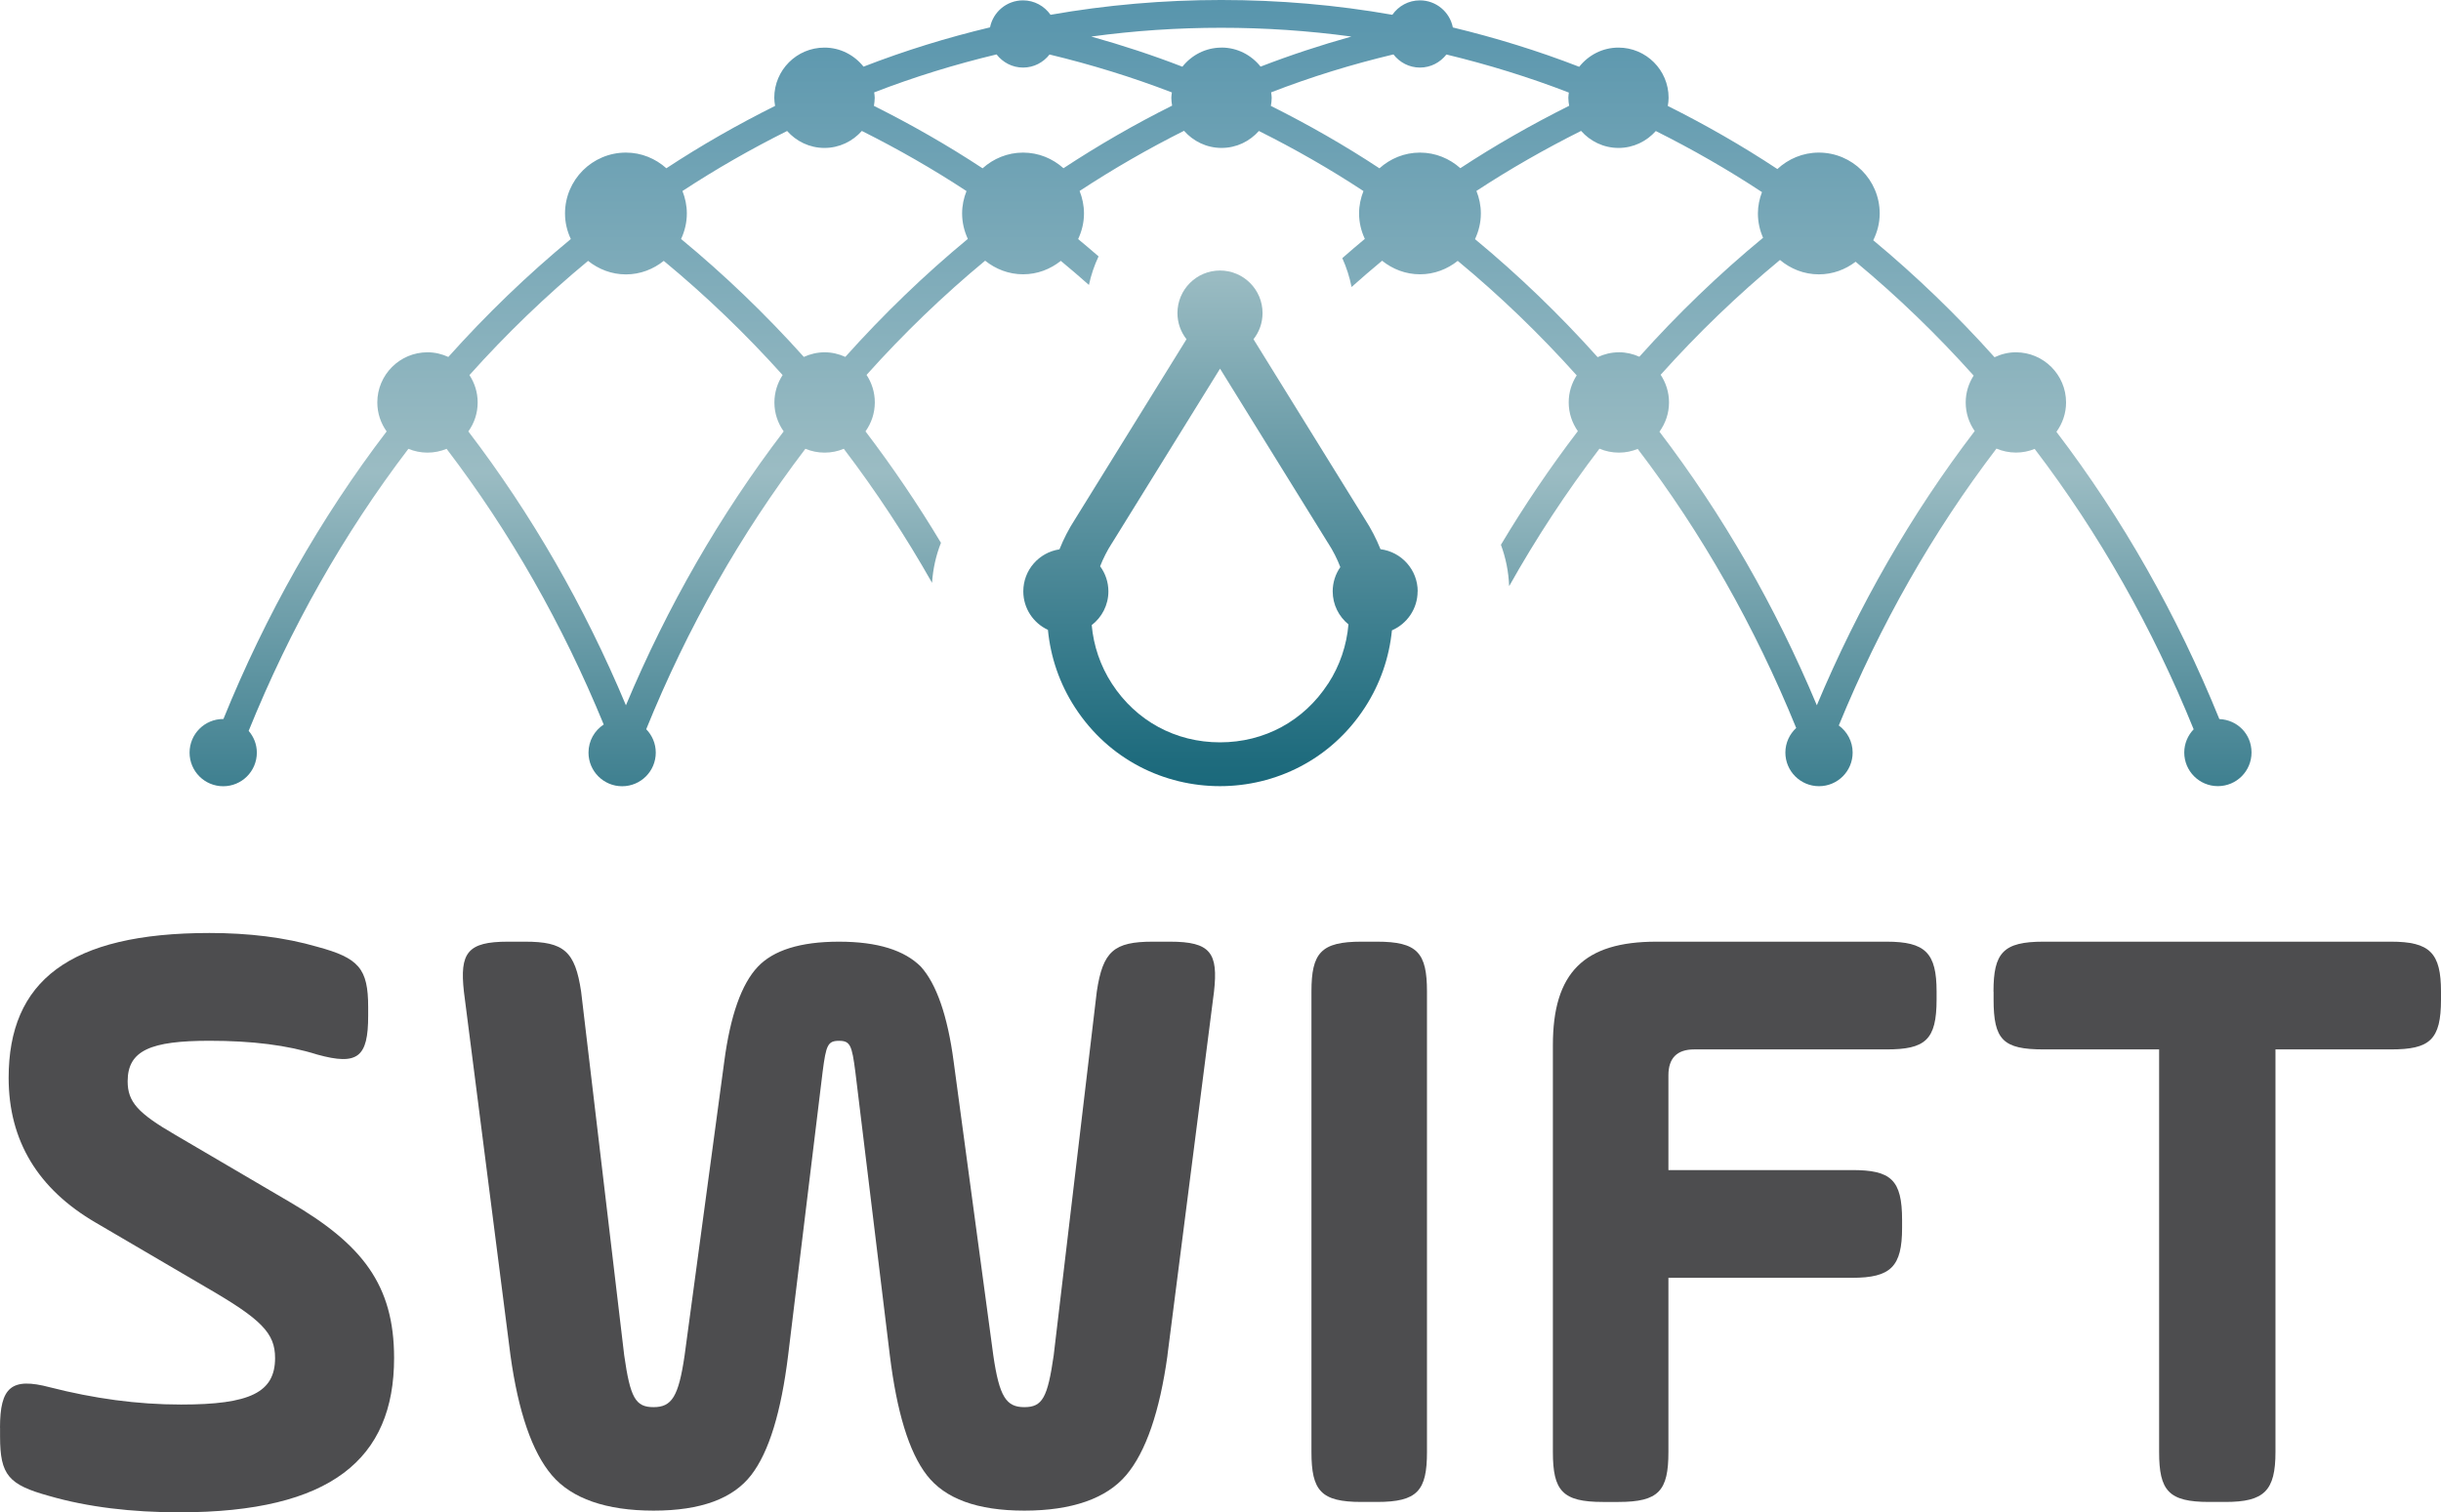 <?xml version="1.0" encoding="UTF-8"?>
<svg id="Layer_2" data-name="Layer 2" xmlns="http://www.w3.org/2000/svg" xmlns:xlink="http://www.w3.org/1999/xlink" viewBox="0 0 534.12 331.01">
  <defs>
    <style>
      .cls-1 {
        fill: url(#linear-gradient-2);
      }

      .cls-2 {
        fill: url(#linear-gradient);
      }

      .cls-3 {
        fill: #4d4d4f;
      }
    </style>
    <linearGradient id="linear-gradient" x1="267.06" y1="219.11" x2="267.06" y2="-7.48" gradientUnits="userSpaceOnUse">
      <stop offset="0" stop-color="#126377"/>
      <stop offset=".07" stop-color="#1e6b7d"/>
      <stop offset=".21" stop-color="#3f8090"/>
      <stop offset=".39" stop-color="#74a2ad"/>
      <stop offset=".51" stop-color="#9bbcc3"/>
      <stop offset="1" stop-color="#5392ab"/>
    </linearGradient>
    <linearGradient id="linear-gradient-2" x1="267.06" y1="186.54" x2="267.06" y2="-95.37" gradientUnits="userSpaceOnUse">
      <stop offset="0" stop-color="#126377"/>
      <stop offset=".07" stop-color="#1e6b7d"/>
      <stop offset=".18" stop-color="#3f8090"/>
      <stop offset=".34" stop-color="#74a2ad"/>
      <stop offset=".45" stop-color="#9bbcc3"/>
    </linearGradient>
  </defs>
  <g id="Layer_1-2" data-name="Layer 1">
    <g>
      <g>
        <path class="cls-3" d="M0,312.52c0-8.87,2.45-11.13,10.94-8.87,9.62,2.45,19.06,3.77,28.68,3.77,15.09,0,20.57-2.64,20.57-10.19,0-5.47-3.02-8.49-15.09-15.47l-24.15-14.15c-12.64-7.36-19.06-17.92-19.06-31.7,0-21.13,13.21-31.7,43.96-31.7,8.49,0,16.42.94,23.58,3.02,9.06,2.45,11.13,4.72,11.13,13.21v1.89c0,9.06-2.26,10.94-11.13,8.49-6.6-2.08-14.34-3.02-23.58-3.02-12.83,0-17.92,2.08-17.92,8.87,0,4.53,2.26,6.98,10.38,11.7l25.09,14.72c15.85,9.25,22.83,18.11,22.83,34.15,0,22.08-13.77,33.77-46.98,33.77-10.38,0-20-1.13-28.49-3.58-8.87-2.45-10.75-4.53-10.75-13.02v-1.89Z"/>
        <path class="cls-3" d="M255.46,296.67c-1.7,12.26-4.72,21.13-9.06,26.23s-11.89,7.74-22.26,7.74-17.36-2.64-21.32-7.74-6.6-13.96-8.11-26.23l-7.55-62.07c-.75-5.85-1.13-6.79-3.58-6.79s-2.83.94-3.58,6.79l-7.55,62.07c-1.51,12.26-4.15,21.13-8.11,26.23-3.96,5.09-10.94,7.74-21.32,7.74s-17.92-2.64-22.26-7.74c-4.34-5.09-7.36-13.96-9.06-26.23l-10.19-79.62c-.94-8.49.75-10.94,9.62-10.94h3.77c8.49,0,10.94,2.08,12.26,10.94l9.43,79.62c1.32,9.25,2.45,11.32,6.42,11.32s5.47-2.26,6.79-11.32l8.68-64.34c1.32-10,3.77-16.98,7.36-20.75,3.4-3.58,9.25-5.47,17.74-5.47s14.34,1.89,17.92,5.47c3.4,3.77,5.85,10.75,7.17,20.75l8.68,64.34c1.32,9.06,2.83,11.32,6.79,11.32s5.09-2.08,6.42-11.32l9.43-79.62c1.32-8.87,3.77-10.94,12.26-10.94h3.77c8.87,0,10.57,2.45,9.62,10.94l-10.19,79.62Z"/>
        <path class="cls-3" d="M286.96,217.05c0-8.49,2.08-10.94,10.94-10.94h3.4c8.87,0,10.94,2.45,10.94,10.94v100.75c0,8.49-2.08,10.94-10.94,10.94h-3.4c-8.87,0-10.94-2.45-10.94-10.94v-100.75Z"/>
        <path class="cls-3" d="M365.07,279.69v38.11c0,8.49-2.08,10.94-10.94,10.94h-3.4c-8.87,0-10.94-2.45-10.94-10.94v-89.05c0-15.85,6.79-22.64,22.64-22.64h50.38c8.49,0,10.94,2.45,10.94,10.94v1.7c0,8.87-2.45,10.94-10.94,10.94h-42.08c-3.77,0-5.66,1.89-5.66,5.66v20.75h40.19c8.49,0,10.94,2.08,10.94,10.94v1.7c0,8.49-2.45,10.94-10.94,10.94h-40.19Z"/>
        <path class="cls-3" d="M436.2,217.05c0-8.49,2.08-10.94,10.94-10.94h76.04c8.49,0,10.94,2.45,10.94,10.94v1.7c0,8.87-2.45,10.94-10.94,10.94h-25.28v88.11c0,8.49-2.45,10.94-10.94,10.94h-3.58c-8.87,0-10.94-2.45-10.94-10.94v-88.11h-25.28c-8.87,0-10.94-2.08-10.94-10.94v-1.7Z"/>
      </g>
      <g>
        <path class="cls-2" d="M485.63,157.41c-9.25-22.8-21.19-43.92-35.66-62.89,1.31-1.81,2.11-4.02,2.11-6.43,0-6.06-4.92-10.98-10.98-10.98-1.68,0-3.25.41-4.67,1.08-8.26-9.22-17.13-17.79-26.54-25.6.88-1.78,1.41-3.75,1.41-5.86,0-7.36-5.97-13.33-13.33-13.33-3.51,0-6.68,1.39-9.06,3.6-7.71-5.1-15.74-9.69-23.98-13.81.1-.58.18-1.17.18-1.79,0-6.07-4.92-10.98-10.98-10.98-3.49,0-6.57,1.66-8.58,4.2-9.02-3.5-18.28-6.35-27.65-8.61-.66-3.38-3.64-5.93-7.21-5.93-2.5,0-4.7,1.25-6.03,3.16-24.53-4.33-50.39-4.31-74.79,0-1.33-1.9-3.53-3.16-6.03-3.16-3.57,0-6.54,2.54-7.21,5.91-9.32,2.22-18.58,5.07-27.68,8.6-2.01-2.52-5.07-4.17-8.55-4.17-6.07,0-10.98,4.92-10.98,10.98,0,.61.08,1.19.18,1.78-8.16,4.07-16.12,8.6-23.79,13.65-2.36-2.11-5.44-3.43-8.85-3.43-7.36,0-13.33,5.97-13.33,13.33,0,2,.47,3.89,1.27,5.59-9.51,7.86-18.47,16.49-26.8,25.81-1.39-.64-2.93-1.02-4.56-1.02-6.06,0-10.98,4.92-10.98,10.98,0,2.37.77,4.55,2.04,6.34-14.5,18.99-26.46,40.13-35.71,62.94-.02,0-.03,0-.05,0-4.06,0-7.36,3.29-7.36,7.36s3.29,7.36,7.36,7.36,7.36-3.29,7.36-7.36c0-1.83-.69-3.48-1.79-4.76,9.06-22.39,20.76-43.11,34.95-61.73,1.29.53,2.7.83,4.18.83s2.89-.3,4.18-.83c13.9,18.22,25.4,38.48,34.38,60.34-2.01,1.31-3.33,3.57-3.33,6.15,0,4.06,3.29,7.36,7.36,7.36s7.36-3.29,7.36-7.36c0-1.99-.8-3.8-2.09-5.12,8.98-22.14,20.64-42.75,34.83-61.38,1.3.54,2.71.84,4.21.84s2.9-.3,4.19-.84c7.08,9.31,13.52,19.1,19.31,29.33.2-3.03.86-5.98,1.95-8.75-5.06-8.44-10.57-16.58-16.51-24.39,1.27-1.79,2.04-3.97,2.04-6.34,0-2.22-.67-4.29-1.81-6.02,8.11-9.06,16.79-17.42,25.95-25,2.28,1.83,5.14,2.98,8.3,2.98s5.98-1.13,8.26-2.94c2.08,1.72,4.13,3.48,6.15,5.27.47-2.18,1.18-4.28,2.11-6.25-1.48-1.28-2.96-2.55-4.47-3.79.8-1.71,1.28-3.6,1.28-5.61,0-1.74-.36-3.4-.96-4.92,7.45-4.89,15.09-9.28,22.85-13.17,2.01,2.28,4.92,3.75,8.21,3.75s6.16-1.45,8.17-3.71c7.86,3.93,15.51,8.3,22.88,13.15-.6,1.52-.96,3.16-.96,4.89,0,2,.47,3.88,1.26,5.58-1.66,1.38-3.3,2.78-4.93,4.21.9,2,1.59,4.12,2.03,6.32,2.2-1.96,4.42-3.88,6.68-5.75,2.28,1.83,5.14,2.97,8.29,2.97s5.98-1.13,8.26-2.94c9.2,7.61,17.91,16,26.03,25.06-1.1,1.71-1.75,3.73-1.75,5.92,0,2.34.75,4.5,2,6.29-6.06,7.93-11.67,16.23-16.83,24.87,1.06,2.86,1.68,5.91,1.8,9.06,5.92-10.54,12.51-20.59,19.76-30.09,1.31.55,2.75.86,4.26.86s2.84-.3,4.11-.81c14.06,18.43,25.66,38.94,34.68,61.08-1.45,1.34-2.37,3.25-2.37,5.38,0,4.06,3.29,7.36,7.36,7.36s7.36-3.29,7.36-7.36c0-2.44-1.2-4.59-3.03-5.93,9-21.96,20.54-42.31,34.5-60.6,1.32.56,2.77.87,4.29.87,1.44,0,2.81-.29,4.07-.8,14.11,18.51,25.76,39.11,34.79,61.37-1.27,1.32-2.06,3.11-2.06,5.08,0,4.06,3.29,7.36,7.36,7.36s7.36-3.29,7.36-7.36-3.1-7.13-6.99-7.32ZM136.96,154.37c-9.08-21.68-20.62-41.79-34.48-59.94,1.28-1.79,2.04-3.97,2.04-6.34,0-2.22-.67-4.27-1.8-5.99,8.08-9.03,16.76-17.39,25.96-25,2.28,1.82,5.13,2.96,8.28,2.96s6-1.14,8.28-2.96c9.22,7.62,17.92,15.98,26.01,24.99-1.13,1.73-1.8,3.79-1.8,6.01,0,2.36.76,4.53,2.03,6.32-13.93,18.26-25.48,38.38-34.52,59.96ZM184.98,78.12c-1.39-.63-2.92-1.01-4.54-1.01s-3.16.38-4.55,1.01c-8.35-9.31-17.33-17.94-26.86-25.81.79-1.7,1.26-3.58,1.26-5.59,0-1.74-.36-3.38-.96-4.91,7.39-4.85,15.05-9.22,22.9-13.14,2.01,2.26,4.91,3.71,8.17,3.71s6.17-1.45,8.18-3.72c7.86,3.93,15.52,8.31,22.9,13.16-.6,1.52-.96,3.16-.96,4.9,0,1.99.47,3.87,1.25,5.57-9.47,7.83-18.43,16.47-26.81,25.83ZM232.7,36.82c-2.36-2.11-5.43-3.42-8.84-3.42s-6.5,1.32-8.86,3.44c-7.65-5.04-15.61-9.58-23.78-13.67.09-.58.18-1.16.18-1.77,0-.4-.08-.79-.12-1.18,8.81-3.41,17.77-6.15,26.78-8.31,1.35,1.74,3.43,2.88,5.8,2.88s4.44-1.13,5.79-2.86c9.09,2.19,18.05,4.94,26.77,8.3-.04.39-.12.77-.12,1.17,0,.59.08,1.16.17,1.72-8.08,4.04-16.03,8.61-23.77,13.7ZM267.28,10.42c-3.48,0-6.55,1.65-8.56,4.18-6.53-2.53-13.19-4.71-19.94-6.6,18.72-2.56,38.12-2.56,56.92,0-6.68,1.87-13.32,4.05-19.87,6.58-2.01-2.52-5.07-4.17-8.55-4.17ZM310.7,33.4c-3.42,0-6.5,1.32-8.86,3.44-7.64-5.04-15.6-9.58-23.76-13.66.1-.58.18-1.17.18-1.78,0-.41-.08-.79-.12-1.19,8.8-3.41,17.75-6.15,26.76-8.3,1.35,1.74,3.43,2.88,5.8,2.88s4.44-1.13,5.79-2.86c9.08,2.19,18.05,4.95,26.79,8.33-.04.38-.11.75-.11,1.14,0,.6.08,1.17.18,1.75-8.23,4.12-16.2,8.66-23.81,13.66-2.36-2.1-5.43-3.41-8.83-3.41ZM354.22,77.11c-1.66,0-3.22.4-4.64,1.06-8.37-9.34-17.34-17.98-26.83-25.83.8-1.71,1.28-3.6,1.28-5.62,0-1.75-.36-3.4-.97-4.93,7.32-4.8,14.98-9.17,22.9-13.14,2.01,2.27,4.92,3.73,8.19,3.73s6.15-1.45,8.16-3.7c7.98,3.99,15.76,8.44,23.23,13.37-.55,1.46-.89,3.02-.89,4.66,0,1.9.41,3.7,1.13,5.33-9.62,7.94-18.67,16.65-27.07,26.04-1.38-.62-2.89-.98-4.5-.98ZM397.55,154.38c-9.07-21.66-20.6-41.75-34.44-59.89,1.3-1.81,2.09-4,2.09-6.4,0-2.24-.68-4.32-1.83-6.06,8.11-9.06,16.84-17.46,26.11-25.13,2.31,1.94,5.25,3.15,8.51,3.15,3.04,0,5.8-1.05,8.04-2.76,9.15,7.6,17.79,15.94,25.83,24.92-1.09,1.7-1.74,3.71-1.74,5.88,0,2.33.73,4.48,1.97,6.26-13.89,18.17-25.45,38.32-34.55,60.03Z"/>
        <path class="cls-1" d="M310.21,129.44c0-4.74-3.55-8.65-8.14-9.23-.91-2.26-2.04-4.46-3.4-6.56l-24.39-39.4c1.24-1.58,1.98-3.56,1.98-5.73,0-5.14-4.17-9.31-9.31-9.31s-9.31,4.17-9.31,9.31c0,2.16.74,4.15,1.98,5.73l-24.39,39.4c-1.37,2.11-2.5,4.32-3.41,6.59-4.48.67-7.91,4.53-7.91,9.19,0,3.74,2.21,6.96,5.39,8.43.57,5.95,2.54,11.79,5.93,17h0c7.46,11.48,19.59,17.21,31.71,17.21s24.26-5.74,31.71-17.21h0c3.37-5.18,5.34-10.98,5.92-16.89,3.3-1.43,5.62-4.71,5.62-8.54ZM290.6,149.64c-5.3,8.16-13.92,12.84-23.65,12.84s-18.35-4.68-23.65-12.84c-2.55-3.93-4.02-8.34-4.42-12.82,2.21-1.7,3.65-4.37,3.65-7.38,0-2.06-.68-3.96-1.81-5.5.69-1.74,1.54-3.44,2.58-5.05l.06-.09.06-.09,23.54-38.02,23.54,38.02.06.09.06.09c1.08,1.67,1.96,3.42,2.66,5.23-1.05,1.51-1.67,3.34-1.67,5.31,0,2.92,1.35,5.52,3.45,7.23-.39,4.54-1.86,9-4.44,12.97Z"/>
      </g>
    </g>
  </g>
</svg>